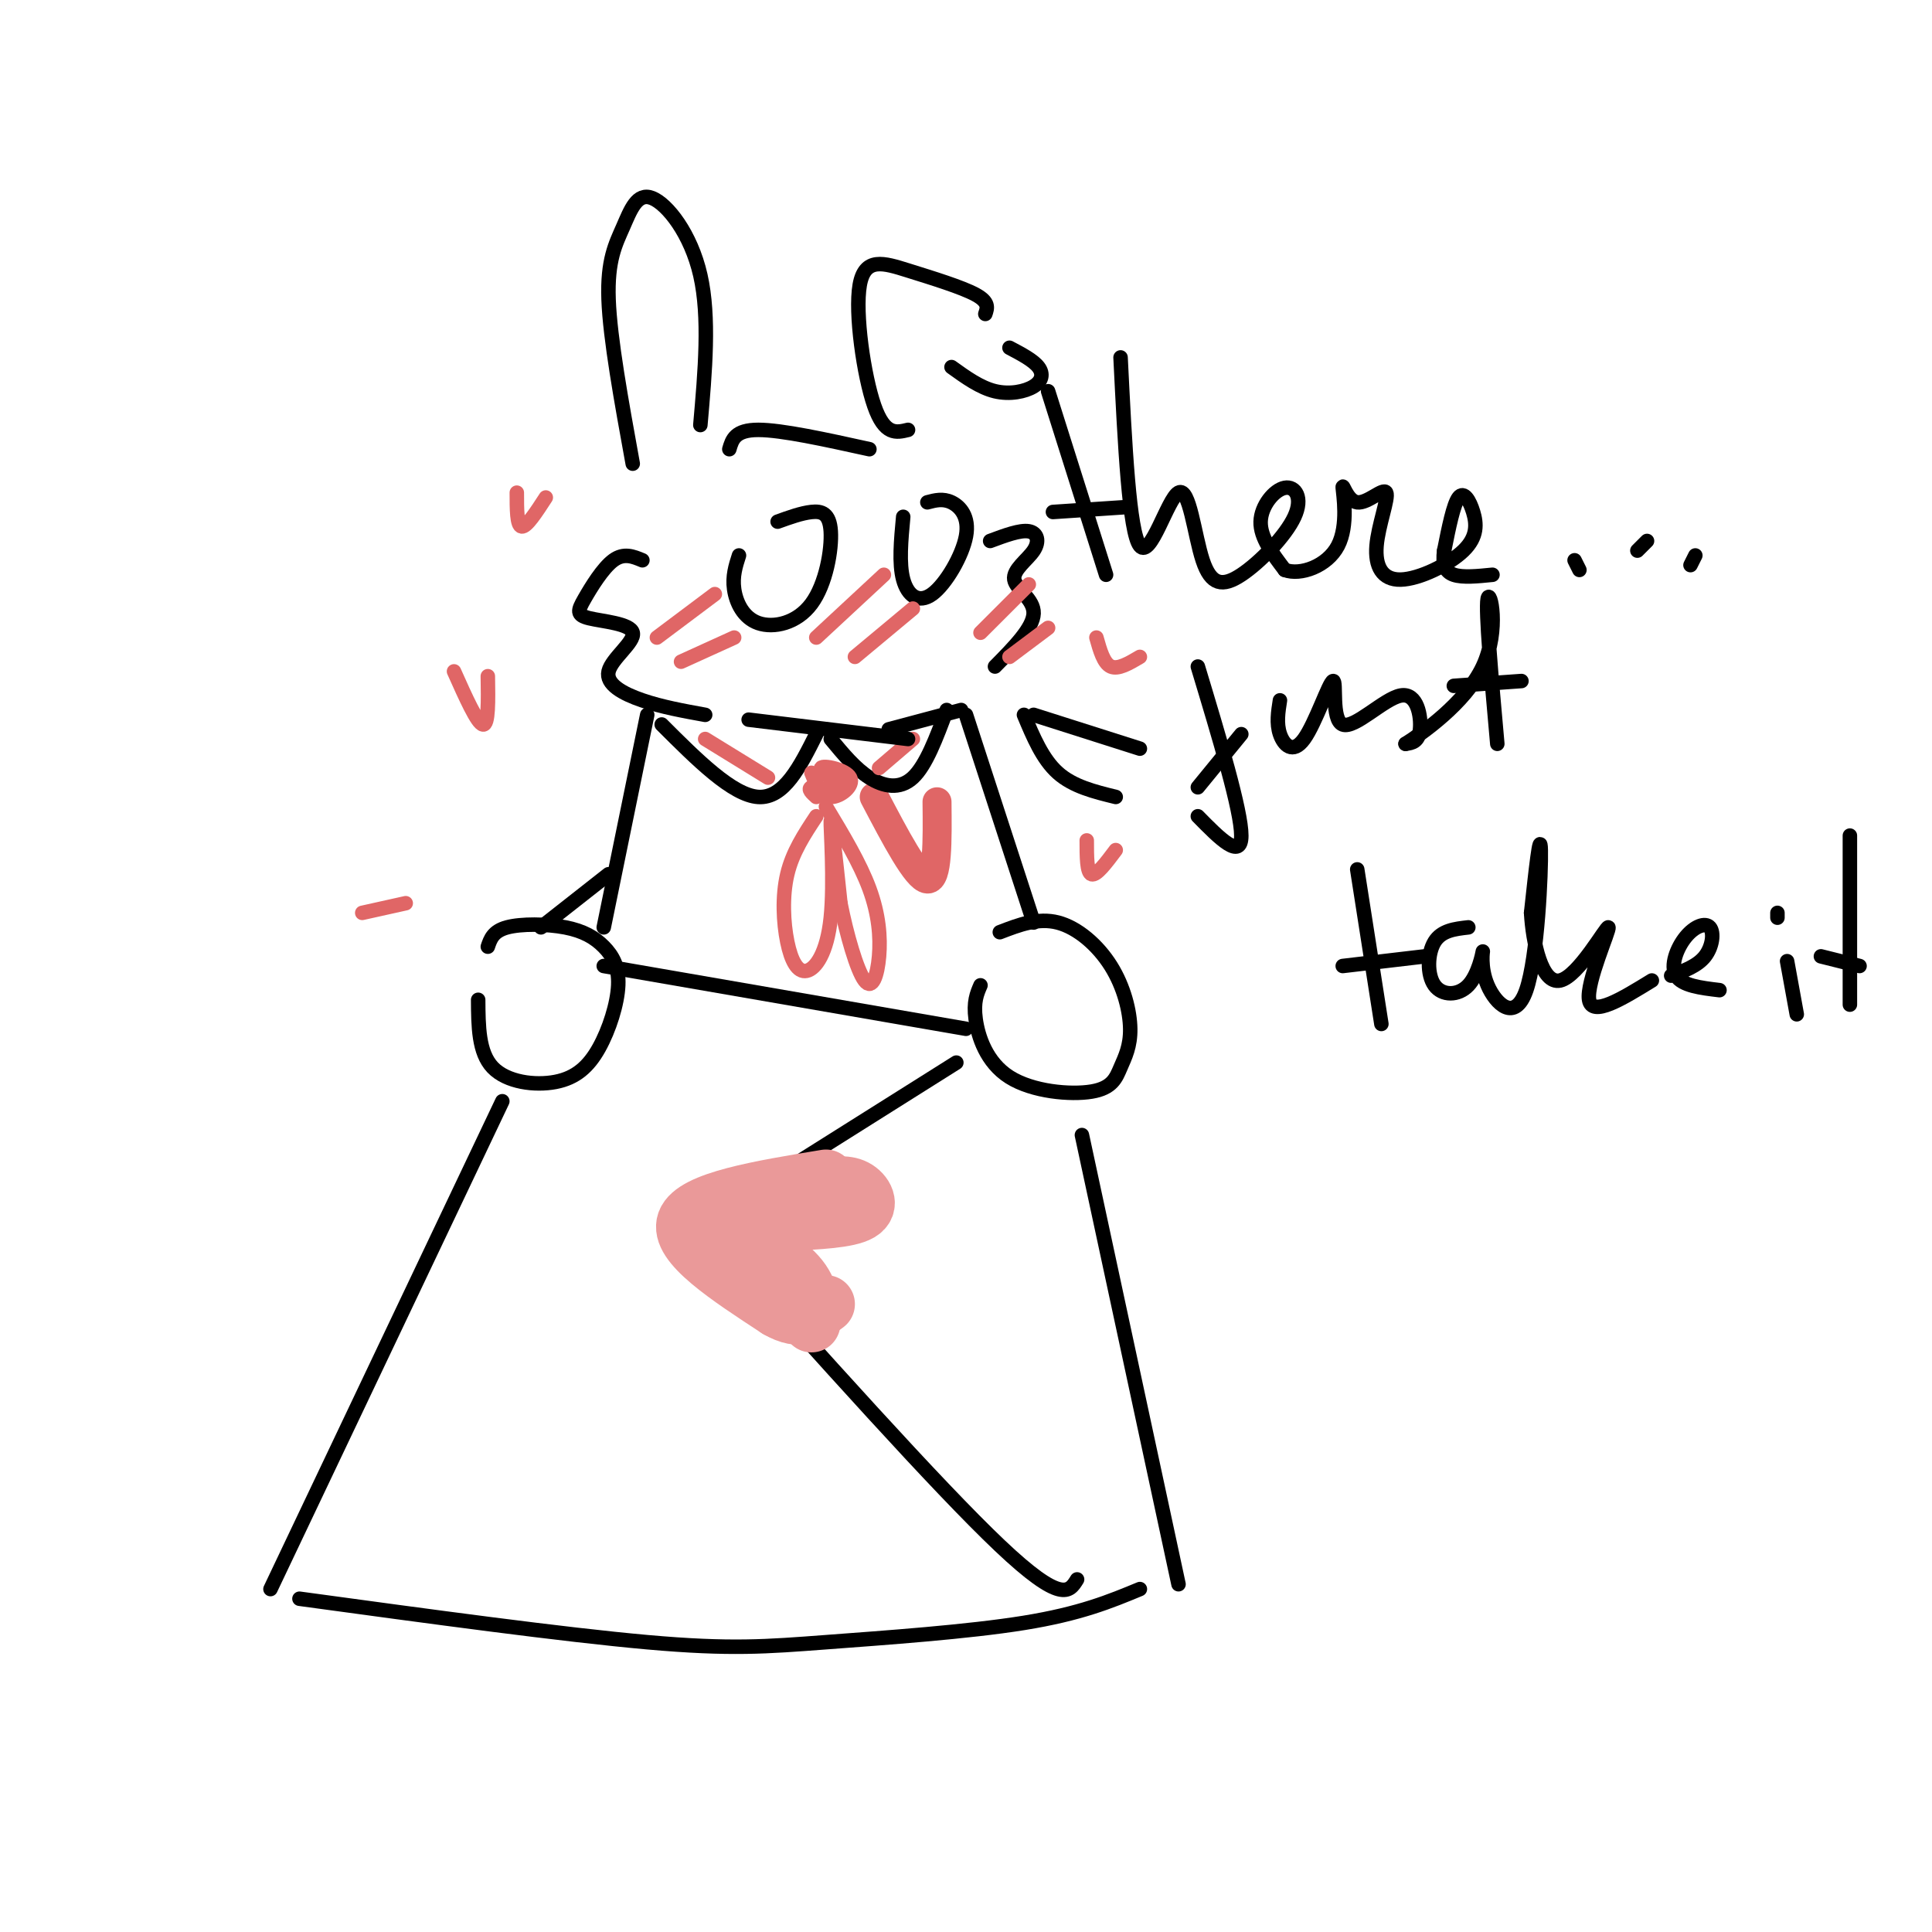 <svg viewBox='0 0 400 400' version='1.1' xmlns='http://www.w3.org/2000/svg' xmlns:xlink='http://www.w3.org/1999/xlink'><g fill='none' stroke='rgb(0,0,0)' stroke-width='3' stroke-linecap='round' stroke-linejoin='round'><path d='M99,207c0.033,5.455 0.065,10.911 3,14c2.935,3.089 8.771,3.812 13,3c4.229,-0.812 6.850,-3.159 9,-7c2.150,-3.841 3.827,-9.176 4,-13c0.173,-3.824 -1.160,-6.139 -3,-8c-1.840,-1.861 -4.188,-3.270 -8,-4c-3.812,-0.730 -9.089,-0.780 -12,0c-2.911,0.780 -3.455,2.390 -4,4'/><path d='M203,204c-0.743,1.720 -1.486,3.440 -1,7c0.486,3.560 2.201,8.960 7,12c4.799,3.040 12.683,3.719 17,3c4.317,-0.719 5.065,-2.836 6,-5c0.935,-2.164 2.055,-4.374 2,-8c-0.055,-3.626 -1.284,-8.669 -4,-13c-2.716,-4.331 -6.919,-7.952 -11,-9c-4.081,-1.048 -8.041,0.476 -12,2'/><path d='M125,200c0.000,0.000 75.000,13.000 75,13'/><path d='M104,228c0.000,0.000 -48.000,101.000 -48,101'/><path d='M62,331c27.321,3.726 54.643,7.452 72,9c17.357,1.548 24.750,0.917 37,0c12.250,-0.917 29.357,-2.119 41,-4c11.643,-1.881 17.821,-4.440 24,-7'/><path d='M224,235c0.000,0.000 20.000,93.000 20,93'/><path d='M198,220c0.000,0.000 -54.000,34.000 -54,34'/><path d='M146,254c24.083,26.917 48.167,53.833 61,66c12.833,12.167 14.417,9.583 16,7'/></g>
<g fill='none' stroke='rgb(234,153,153)' stroke-width='12' stroke-linecap='round' stroke-linejoin='round'><path d='M171,244c-13.667,2.250 -27.333,4.500 -29,9c-1.667,4.500 8.667,11.250 19,18'/><path d='M161,271c4.833,2.833 7.417,0.917 10,-1'/><path d='M150,254c6.000,3.333 12.000,6.667 15,10c3.000,3.333 3.000,6.667 3,10'/><path d='M163,253c6.289,-0.289 12.578,-0.578 15,-2c2.422,-1.422 0.978,-3.978 -1,-5c-1.978,-1.022 -4.489,-0.511 -7,0'/></g>
<g fill='none' stroke='rgb(0,0,0)' stroke-width='3' stroke-linecap='round' stroke-linejoin='round'><path d='M131,96c-2.351,-12.931 -4.702,-25.863 -5,-34c-0.298,-8.137 1.456,-11.480 3,-15c1.544,-3.520 2.877,-7.217 6,-6c3.123,1.217 8.035,7.348 10,16c1.965,8.652 0.982,19.826 0,31'/><path d='M151,93c0.583,-2.000 1.167,-4.000 6,-4c4.833,0.000 13.917,2.000 23,4'/><path d='M188,89c-2.424,0.593 -4.848,1.187 -7,-5c-2.152,-6.187 -4.030,-19.153 -3,-25c1.030,-5.847 4.970,-4.574 10,-3c5.030,1.574 11.152,3.450 14,5c2.848,1.550 2.424,2.775 2,4'/><path d='M197,76c2.964,2.131 5.929,4.262 9,5c3.071,0.738 6.250,0.083 8,-1c1.750,-1.083 2.071,-2.595 1,-4c-1.071,-1.405 -3.536,-2.702 -6,-4'/><path d='M133,116c-1.913,-0.795 -3.825,-1.589 -6,0c-2.175,1.589 -4.612,5.563 -6,8c-1.388,2.437 -1.728,3.338 1,4c2.728,0.662 8.525,1.085 9,3c0.475,1.915 -4.372,5.323 -5,8c-0.628,2.677 2.963,4.622 7,6c4.037,1.378 8.518,2.189 13,3'/><path d='M205,112c3.102,-1.155 6.204,-2.309 8,-2c1.796,0.309 2.285,2.083 1,4c-1.285,1.917 -4.346,3.978 -4,6c0.346,2.022 4.099,4.006 4,7c-0.099,2.994 -4.049,6.997 -8,11'/><path d='M184,151c0.000,0.000 15.000,-4.000 15,-4'/><path d='M153,115c-0.693,2.157 -1.386,4.314 -1,7c0.386,2.686 1.852,5.902 5,7c3.148,1.098 7.978,0.078 11,-4c3.022,-4.078 4.237,-11.213 4,-15c-0.237,-3.787 -1.925,-4.225 -4,-4c-2.075,0.225 -4.538,1.112 -7,2'/><path d='M187,107c-0.451,4.847 -0.903,9.694 0,13c0.903,3.306 3.159,5.072 6,3c2.841,-2.072 6.265,-7.981 7,-12c0.735,-4.019 -1.219,-6.148 -3,-7c-1.781,-0.852 -3.391,-0.426 -5,0'/></g>
<g fill='none' stroke='rgb(224,102,102)' stroke-width='3' stroke-linecap='round' stroke-linejoin='round'><path d='M169,132c0.000,0.000 14.000,-13.000 14,-13'/><path d='M177,136c0.000,0.000 12.000,-10.000 12,-10'/><path d='M203,131c0.000,0.000 10.000,-10.000 10,-10'/><path d='M136,132c0.000,0.000 12.000,-9.000 12,-9'/><path d='M141,137c0.000,0.000 11.000,-5.000 11,-5'/><path d='M209,136c0.000,0.000 8.000,-6.000 8,-6'/></g>
<g fill='none' stroke='rgb(0,0,0)' stroke-width='3' stroke-linecap='round' stroke-linejoin='round'><path d='M134,148c0.000,0.000 -9.000,44.000 -9,44'/><path d='M200,148c0.000,0.000 14.000,43.000 14,43'/></g>
<g fill='none' stroke='rgb(224,102,102)' stroke-width='6' stroke-linecap='round' stroke-linejoin='round'><path d='M181,165c4.417,8.417 8.833,16.833 11,17c2.167,0.167 2.083,-7.917 2,-16'/></g>
<g fill='none' stroke='rgb(0,0,0)' stroke-width='3' stroke-linecap='round' stroke-linejoin='round'><path d='M112,192c0.000,0.000 14.000,-11.000 14,-11'/><path d='M232,74c0.895,18.108 1.791,36.215 4,39c2.209,2.785 5.732,-9.753 8,-11c2.268,-1.247 3.283,8.798 5,14c1.717,5.202 4.137,5.560 8,3c3.863,-2.560 9.169,-8.037 11,-12c1.831,-3.963 0.185,-6.413 -2,-6c-2.185,0.413 -4.910,3.689 -5,7c-0.090,3.311 2.455,6.655 5,10'/><path d='M266,118c3.224,1.211 8.784,-0.763 11,-5c2.216,-4.237 1.087,-10.738 1,-12c-0.087,-1.262 0.867,2.714 3,3c2.133,0.286 5.446,-3.118 6,-2c0.554,1.118 -1.650,6.757 -2,11c-0.350,4.243 1.155,7.090 5,7c3.845,-0.090 10.031,-3.117 13,-6c2.969,-2.883 2.723,-5.622 2,-8c-0.723,-2.378 -1.921,-4.394 -3,-3c-1.079,1.394 -2.040,6.197 -3,11'/><path d='M299,114c-0.378,2.822 0.178,4.378 2,5c1.822,0.622 4.911,0.311 8,0'/><path d='M217,81c0.000,0.000 12.000,38.000 12,38'/><path d='M218,106c0.000,0.000 15.000,-1.000 15,-1'/><path d='M326,116c0.000,0.000 1.000,2.000 1,2'/><path d='M341,112c0.000,0.000 -2.000,2.000 -2,2'/><path d='M351,115c0.000,0.000 -1.000,2.000 -1,2'/><path d='M248,138c4.500,14.917 9.000,29.833 9,35c0.000,5.167 -4.500,0.583 -9,-4'/><path d='M248,163c0.000,0.000 9.000,-11.000 9,-11'/><path d='M265,145c-0.377,2.391 -0.754,4.783 0,7c0.754,2.217 2.639,4.261 5,1c2.361,-3.261 5.199,-11.827 6,-12c0.801,-0.173 -0.435,8.046 2,9c2.435,0.954 8.540,-5.359 12,-6c3.460,-0.641 4.274,4.388 4,7c-0.274,2.612 -1.637,2.806 -3,3'/><path d='M291,154c3.119,-1.964 12.417,-8.375 16,-16c3.583,-7.625 1.452,-16.464 1,-14c-0.452,2.464 0.774,16.232 2,30'/><path d='M301,142c0.000,0.000 14.000,-1.000 14,-1'/><path d='M281,180c0.000,0.000 5.000,32.000 5,32'/><path d='M278,200c0.000,0.000 17.000,-2.000 17,-2'/><path d='M304,192c-2.772,0.315 -5.545,0.631 -7,3c-1.455,2.369 -1.593,6.792 0,9c1.593,2.208 4.915,2.202 7,0c2.085,-2.202 2.932,-6.598 3,-7c0.068,-0.402 -0.641,3.191 1,7c1.641,3.809 5.634,7.833 8,1c2.366,-6.833 3.105,-24.524 3,-29c-0.105,-4.476 -1.052,4.262 -2,13'/><path d='M317,189c0.338,6.100 2.183,14.852 6,14c3.817,-0.852 9.604,-11.306 10,-11c0.396,0.306 -4.601,11.373 -4,15c0.601,3.627 6.801,-0.187 13,-4'/><path d='M346,202c2.724,-1.010 5.448,-2.019 7,-4c1.552,-1.981 1.931,-4.933 1,-6c-0.931,-1.067 -3.174,-0.249 -5,2c-1.826,2.249 -3.236,5.928 -2,8c1.236,2.072 5.118,2.536 9,3'/><path d='M370,199c0.000,0.000 2.000,11.000 2,11'/><path d='M368,189c0.000,0.000 0.000,1.000 0,1'/><path d='M383,173c0.000,0.000 0.000,35.000 0,35'/><path d='M377,198c0.000,0.000 8.000,2.000 8,2'/><path d='M212,148c1.917,4.583 3.833,9.167 7,12c3.167,2.833 7.583,3.917 12,5'/><path d='M214,148c0.000,0.000 22.000,7.000 22,7'/></g>
<g fill='none' stroke='rgb(224,102,102)' stroke-width='3' stroke-linecap='round' stroke-linejoin='round'><path d='M94,139c2.417,5.417 4.833,10.833 6,11c1.167,0.167 1.083,-4.917 1,-10'/><path d='M107,102c0.000,3.417 0.000,6.833 1,7c1.000,0.167 3.000,-2.917 5,-6'/><path d='M225,174c0.000,3.333 0.000,6.667 1,7c1.000,0.333 3.000,-2.333 5,-5'/><path d='M227,132c0.750,2.667 1.500,5.333 3,6c1.500,0.667 3.750,-0.667 6,-2'/><path d='M75,189c0.000,0.000 9.000,-2.000 9,-2'/></g>
<g fill='none' stroke='rgb(0,0,0)' stroke-width='3' stroke-linecap='round' stroke-linejoin='round'><path d='M137,150c7.333,7.333 14.667,14.667 20,15c5.333,0.333 8.667,-6.333 12,-13'/><path d='M172,153c2.533,3.067 5.067,6.133 8,8c2.933,1.867 6.267,2.533 9,0c2.733,-2.533 4.867,-8.267 7,-14'/></g>
<g fill='none' stroke='rgb(224,102,102)' stroke-width='3' stroke-linecap='round' stroke-linejoin='round'><path d='M168,160c1.014,2.474 2.029,4.947 4,5c1.971,0.053 4.900,-2.316 4,-4c-0.900,-1.684 -5.627,-2.684 -6,-2c-0.373,0.684 3.608,3.053 4,4c0.392,0.947 -2.804,0.474 -6,0'/><path d='M168,163c-0.833,0.333 0.083,1.167 1,2'/><path d='M169,169c-2.456,3.708 -4.912,7.415 -6,12c-1.088,4.585 -0.808,10.046 0,14c0.808,3.954 2.144,6.400 4,6c1.856,-0.400 4.230,-3.646 5,-11c0.770,-7.354 -0.066,-18.815 0,-20c0.066,-1.185 1.033,7.908 2,17'/><path d='M174,187c1.257,6.388 3.399,13.856 5,16c1.601,2.144 2.662,-1.038 3,-5c0.338,-3.962 -0.046,-8.703 -2,-14c-1.954,-5.297 -5.477,-11.148 -9,-17'/><path d='M146,153c0.000,0.000 13.000,8.000 13,8'/><path d='M182,159c0.000,0.000 7.000,-6.000 7,-6'/></g>
<g fill='none' stroke='rgb(0,0,0)' stroke-width='3' stroke-linecap='round' stroke-linejoin='round'><path d='M155,149c0.000,0.000 33.000,4.000 33,4'/></g>
</svg>